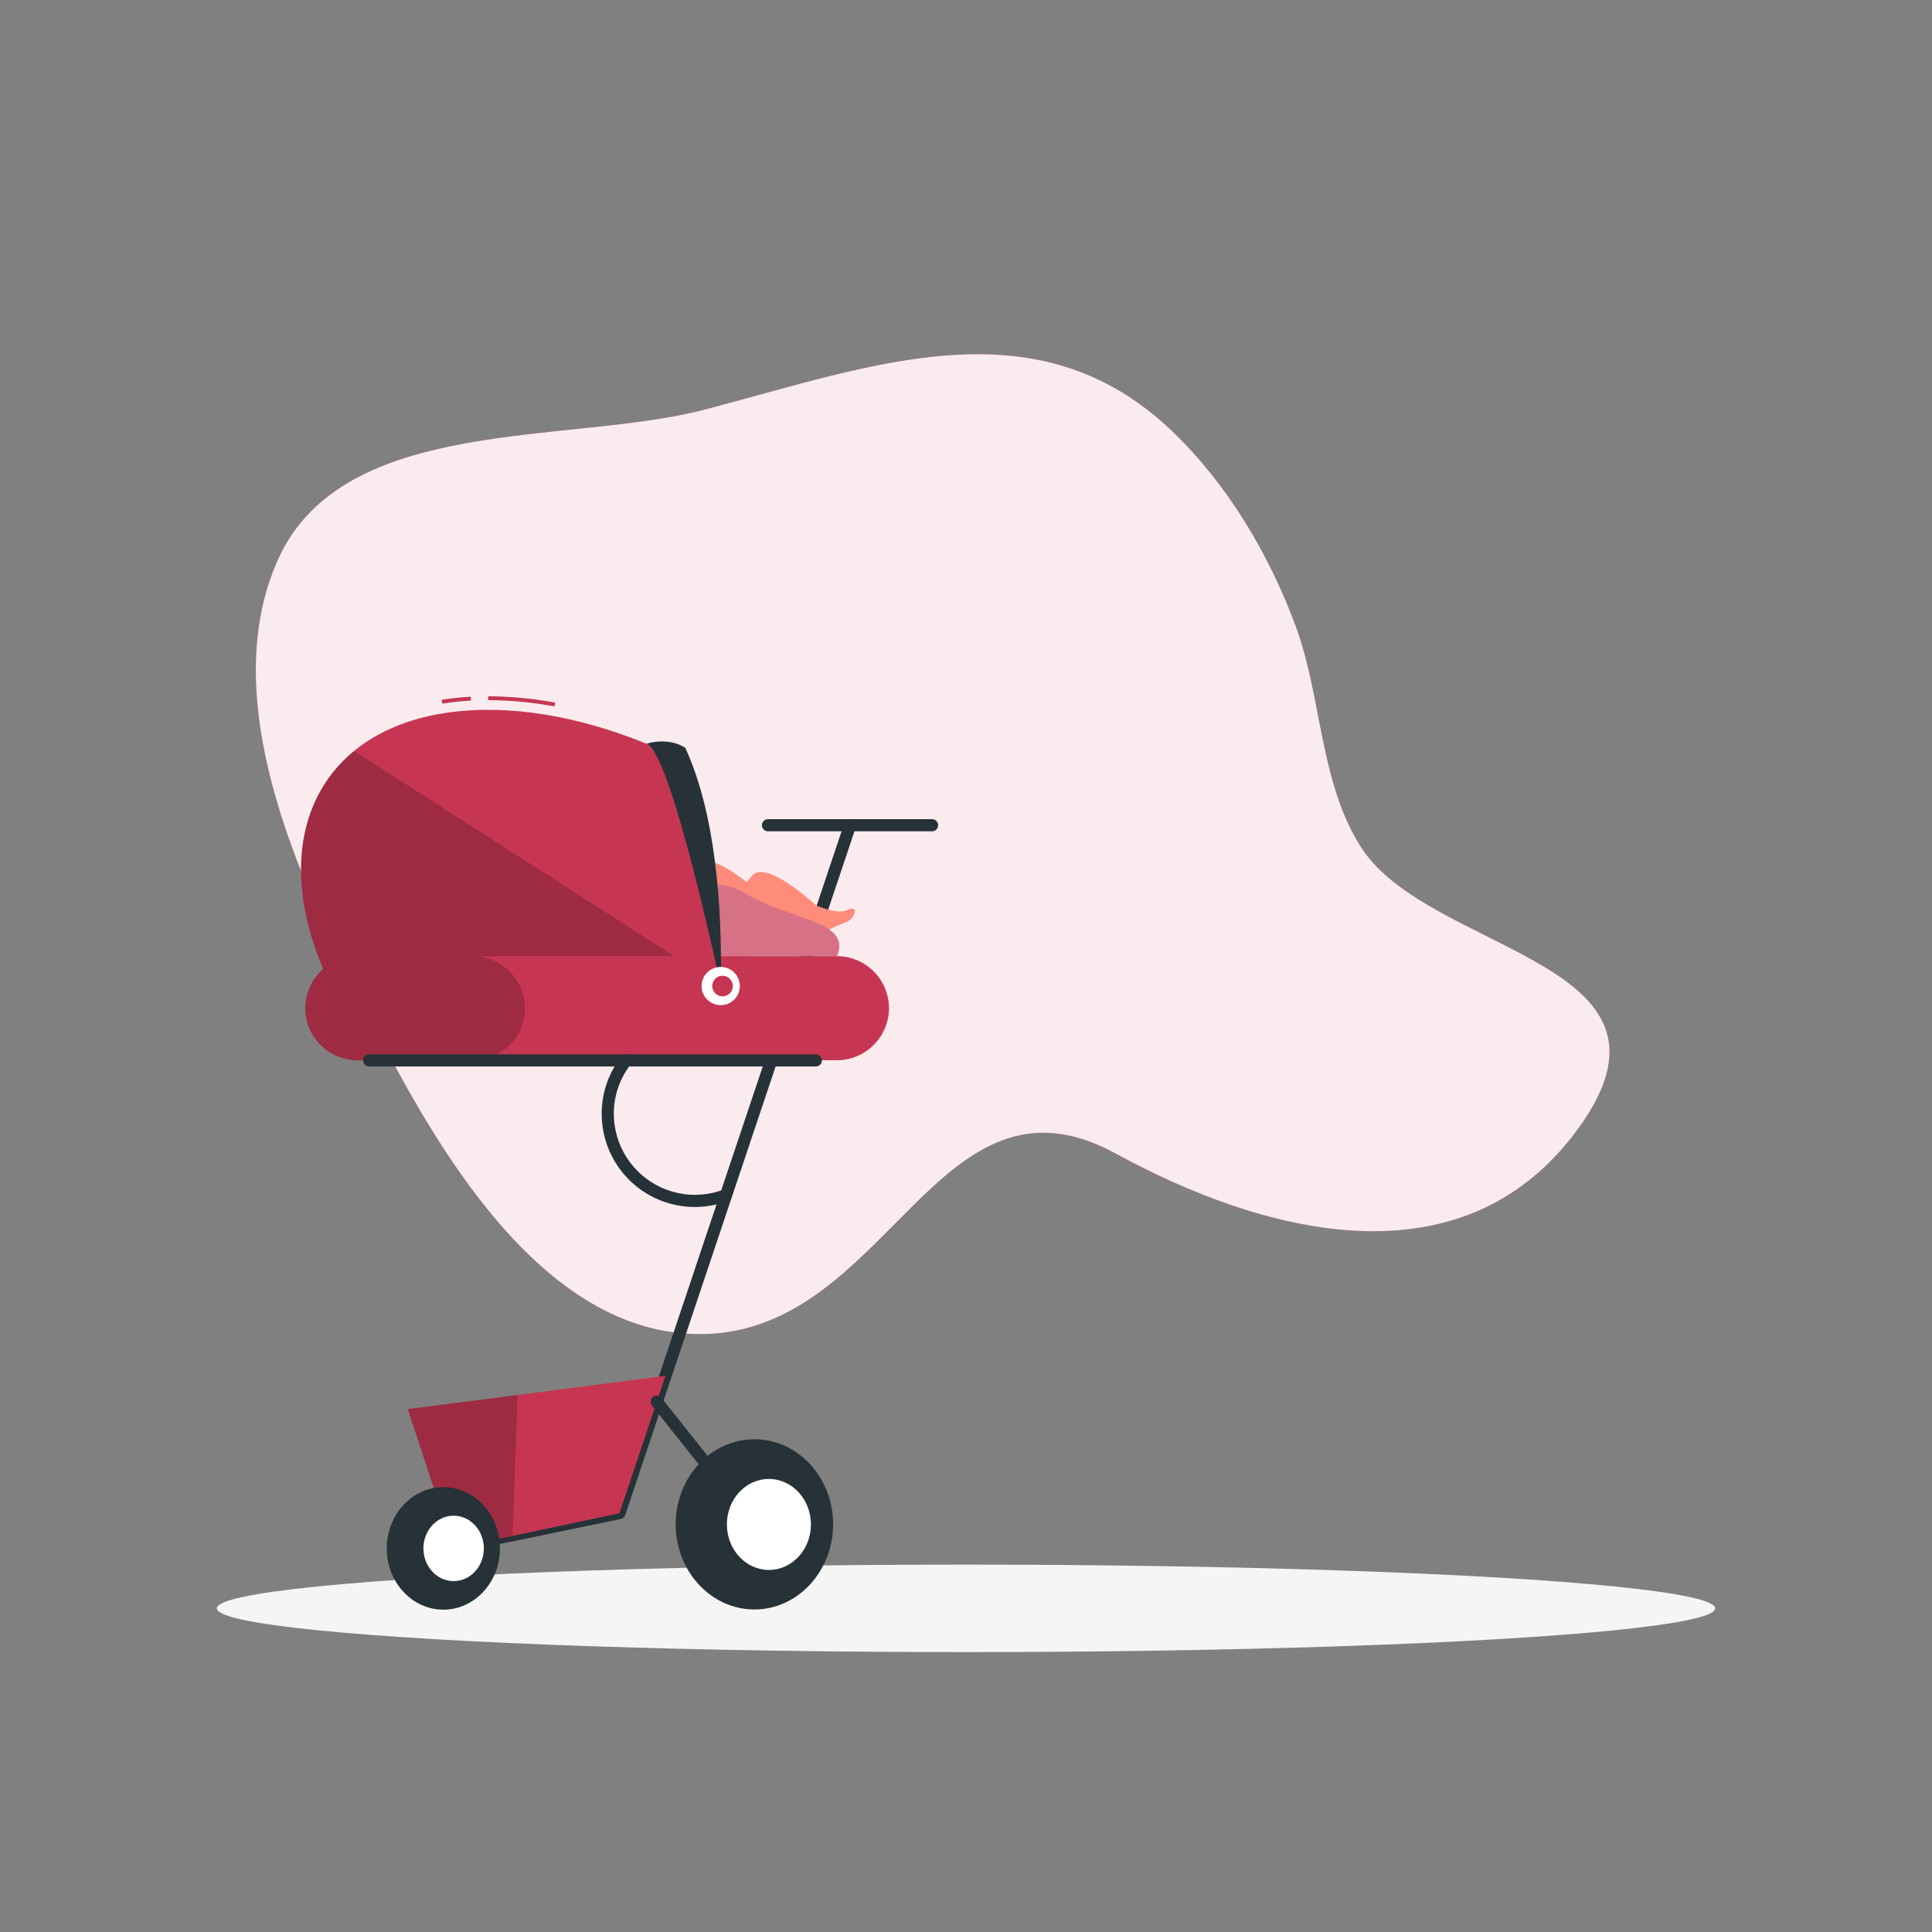 <svg viewBox="0 0 500 500" xmlns="http://www.w3.org/2000/svg"><rect x="0" y="0" width="500" height="500" fill="#808080" stroke="none"/><g id="freepik--background-simple--inject-2"><path style="fill:#C63652" d="M352.39,219.48c-10.88-16.7-10.26-39.13-17.09-57.52s-17.44-36.42-31.8-50.23C268.36,78,226.31,94.48,182.38,106c-34.92,9.18-93.47,1.21-110.4,38.73-17.16,38,7.81,87.93,24.5,120.26,15.43,29.88,43.31,81,85.53,80.27,48.17-.79,60.6-71.92,106.8-46.69,36.9,20.15,89,35.11,119.37-6.14C440.4,248.72,370.35,247,352.39,219.48Z"></path><path style="fill:#fff;opacity:0.9" d="M352.39,219.48c-10.88-16.7-10.26-39.13-17.09-57.52s-17.44-36.42-31.8-50.23C268.36,78,226.31,94.48,182.38,106c-34.92,9.18-93.47,1.21-110.4,38.73-17.16,38,7.81,87.93,24.5,120.26,15.43,29.88,43.31,81,85.53,80.27,48.17-.79,60.6-71.92,106.8-46.69,36.9,20.15,89,35.11,119.37-6.14C440.4,248.72,370.35,247,352.39,219.48Z"></path></g><g id="freepik--Shadow--inject-2"><ellipse style="fill:#f5f5f5" ry="11.32" rx="193.89" cy="416.24" cx="250" id="freepik--path--inject-2"></ellipse></g><g id="freepik--Stroller--inject-2"><path style="fill:#263238" d="M116.24,402.3a1.57,1.57,0,0,1-.32-3.11l43.19-8.93,59.38-177.19a1.57,1.57,0,1,1,3,1L161.8,392.12a1.57,1.57,0,0,1-1.17,1l-44.07,9.11A1.22,1.22,0,0,1,116.24,402.3Z"></path><path style="fill:#ff8b7b" d="M172.59,245.12s16.4-11,21.91-18.36c3.76-5,18.18,8.9,18.18,8.9l-3.36,4.24s-6.37-.34-9.53-2.78c-.67,5.33-8.81,12.48-8.81,12.48Z"></path><path style="fill:#ff8b7b" d="M208.72,239.37c.47,1.42,2,4.44,3.59,2.91,2.92-2.81,6.24-3,7.76-4.33s1.69-3.52-.56-2.53-4.63.26-8.18-1C209,234.92,208.72,239.37,208.72,239.37Z"></path><path style="fill:#ff8b7b" d="M158.41,242.28s16.4-11,21.91-18.37c3.76-5,18.18,8.91,18.18,8.91l-3.36,4.24s-6.38-.35-9.53-2.78c-.67,5.33-8.81,12.47-8.81,12.47Z"></path><path style="fill:#ff8b7b" d="M194.54,236.53c.47,1.41,2,4.44,3.59,2.91,2.92-2.82,6.24-3,7.76-4.34s1.68-3.51-.56-2.53-4.64.26-8.18-1C194.78,232.08,194.54,236.53,194.54,236.53Z"></path><path style="fill:#C63652" d="M148.22,247.45c8.51-12.38,33-23.55,44.38-16.4s28,7.08,24,16.4Z"></path><path style="fill:#fff;opacity:0.3" d="M148.22,247.45c8.51-12.38,33-23.55,44.38-16.4s28,7.08,24,16.4Z"></path><polygon style="fill:#C63652" points="160.31 391.62 172.23 356.06 105.54 364.68 117.4 400.73 160.31 391.62"></polygon><polygon style="opacity:0.2" points="132.63 397.49 133.98 361 105.54 364.68 117.4 400.73 132.63 397.49"></polygon><path style="fill:#C63652" d="M114.48,182.11l-.16-1a72.8,72.8,0,0,1,7.54-.8l0,1A71,71,0,0,0,114.48,182.11Z"></path><path style="fill:#C63652" d="M143.5,182.82a96.43,96.43,0,0,0-17.16-1.62v-1a96.6,96.6,0,0,1,17.34,1.64Z"></path><path style="fill:#C63652" d="M122.05,183.82c-12.76.69-23,4.46-30.41,10.52-16.51,13.53-18.83,38.47-3.17,66.17l98.06-5.32-13-60C156.33,187.2,138.36,182.93,122.05,183.82Z"></path><path style="opacity:0.2" d="M91.64,194.34c-16.51,13.53-18.83,38.47-3.17,66.17l98.06-5.32Z"></path><path style="fill:#263238" d="M114.74,384.87c8.09,0,14.64,7.1,14.64,15.86s-6.55,15.85-14.64,15.85-14.65-7.1-14.65-15.85S106.65,384.87,114.74,384.87Z"></path><path style="fill:#fff" d="M117.4,392.26c4.32,0,7.82,3.79,7.82,8.47s-3.5,8.46-7.82,8.46-7.82-3.79-7.82-8.46S113.08,392.26,117.4,392.26Z"></path><path style="fill:#263238" d="M195.25,372.48c11.24,0,20.36,9.87,20.36,22s-9.12,22.05-20.36,22.05-20.38-9.87-20.38-22.05S184,372.48,195.25,372.48Z"></path><path style="fill:#263238" d="M195.24,396.13a1.57,1.57,0,0,1-1.23-.59l-25.27-31.76a1.57,1.57,0,1,1,2.46-2l25.27,31.76a1.57,1.57,0,0,1-1.23,2.55Z"></path><path style="fill:#fff" d="M199,382.75c6,0,10.87,5.28,10.87,11.78S205,406.3,199,406.3s-10.88-5.27-10.88-11.77S192.94,382.75,199,382.75Z"></path><path style="fill:#C63652" d="M216.6,274.39H92.49A13.51,13.51,0,0,1,79,260.92h0a13.51,13.51,0,0,1,13.47-13.47H216.6a13.51,13.51,0,0,1,13.47,13.47h0A13.51,13.51,0,0,1,216.6,274.39Z"></path><path style="opacity:0.2" d="M122.39,274.39H92.49A13.51,13.51,0,0,1,79,260.92h0a13.51,13.51,0,0,1,13.47-13.47h29.9a13.51,13.51,0,0,1,13.47,13.47h0A13.51,13.51,0,0,1,122.39,274.39Z"></path><path style="fill:#263238" d="M186.53,255.19c.46-20.76-1.44-44.84-9.17-61.64,0,0-3.75-2.86-10.08-1.08C173.58,194,186.53,255.19,186.53,255.19Z"></path><path style="fill:#fff" d="M191.46,255.19a4.94,4.94,0,1,1-4.93-4.94A4.93,4.93,0,0,1,191.46,255.19Z"></path><path style="fill:#C63652" d="M189.65,255.19a2.66,2.66,0,1,1-2.66-2.66A2.66,2.66,0,0,1,189.65,255.19Z"></path><path style="fill:#263238" d="M241.21,215.14H198.75a1.57,1.57,0,0,1,0-3.14h42.46a1.57,1.57,0,0,1,0,3.14Z"></path><path style="fill:#263238" d="M211.14,276H95.54a1.57,1.57,0,0,1,0-3.14h115.6a1.57,1.57,0,1,1,0,3.14Z"></path><path style="fill:#263238" d="M179.82,312.37a24.13,24.13,0,0,1-24.1-24.1,23.86,23.86,0,0,1,5.12-14.85,1.57,1.57,0,1,1,2.47,1.94,20.74,20.74,0,0,0-4.45,12.91,21,21,0,0,0,28.47,19.57,1.57,1.57,0,0,1,2,.91,1.56,1.56,0,0,1-.9,2A24,24,0,0,1,179.82,312.37Z"></path></g></svg>